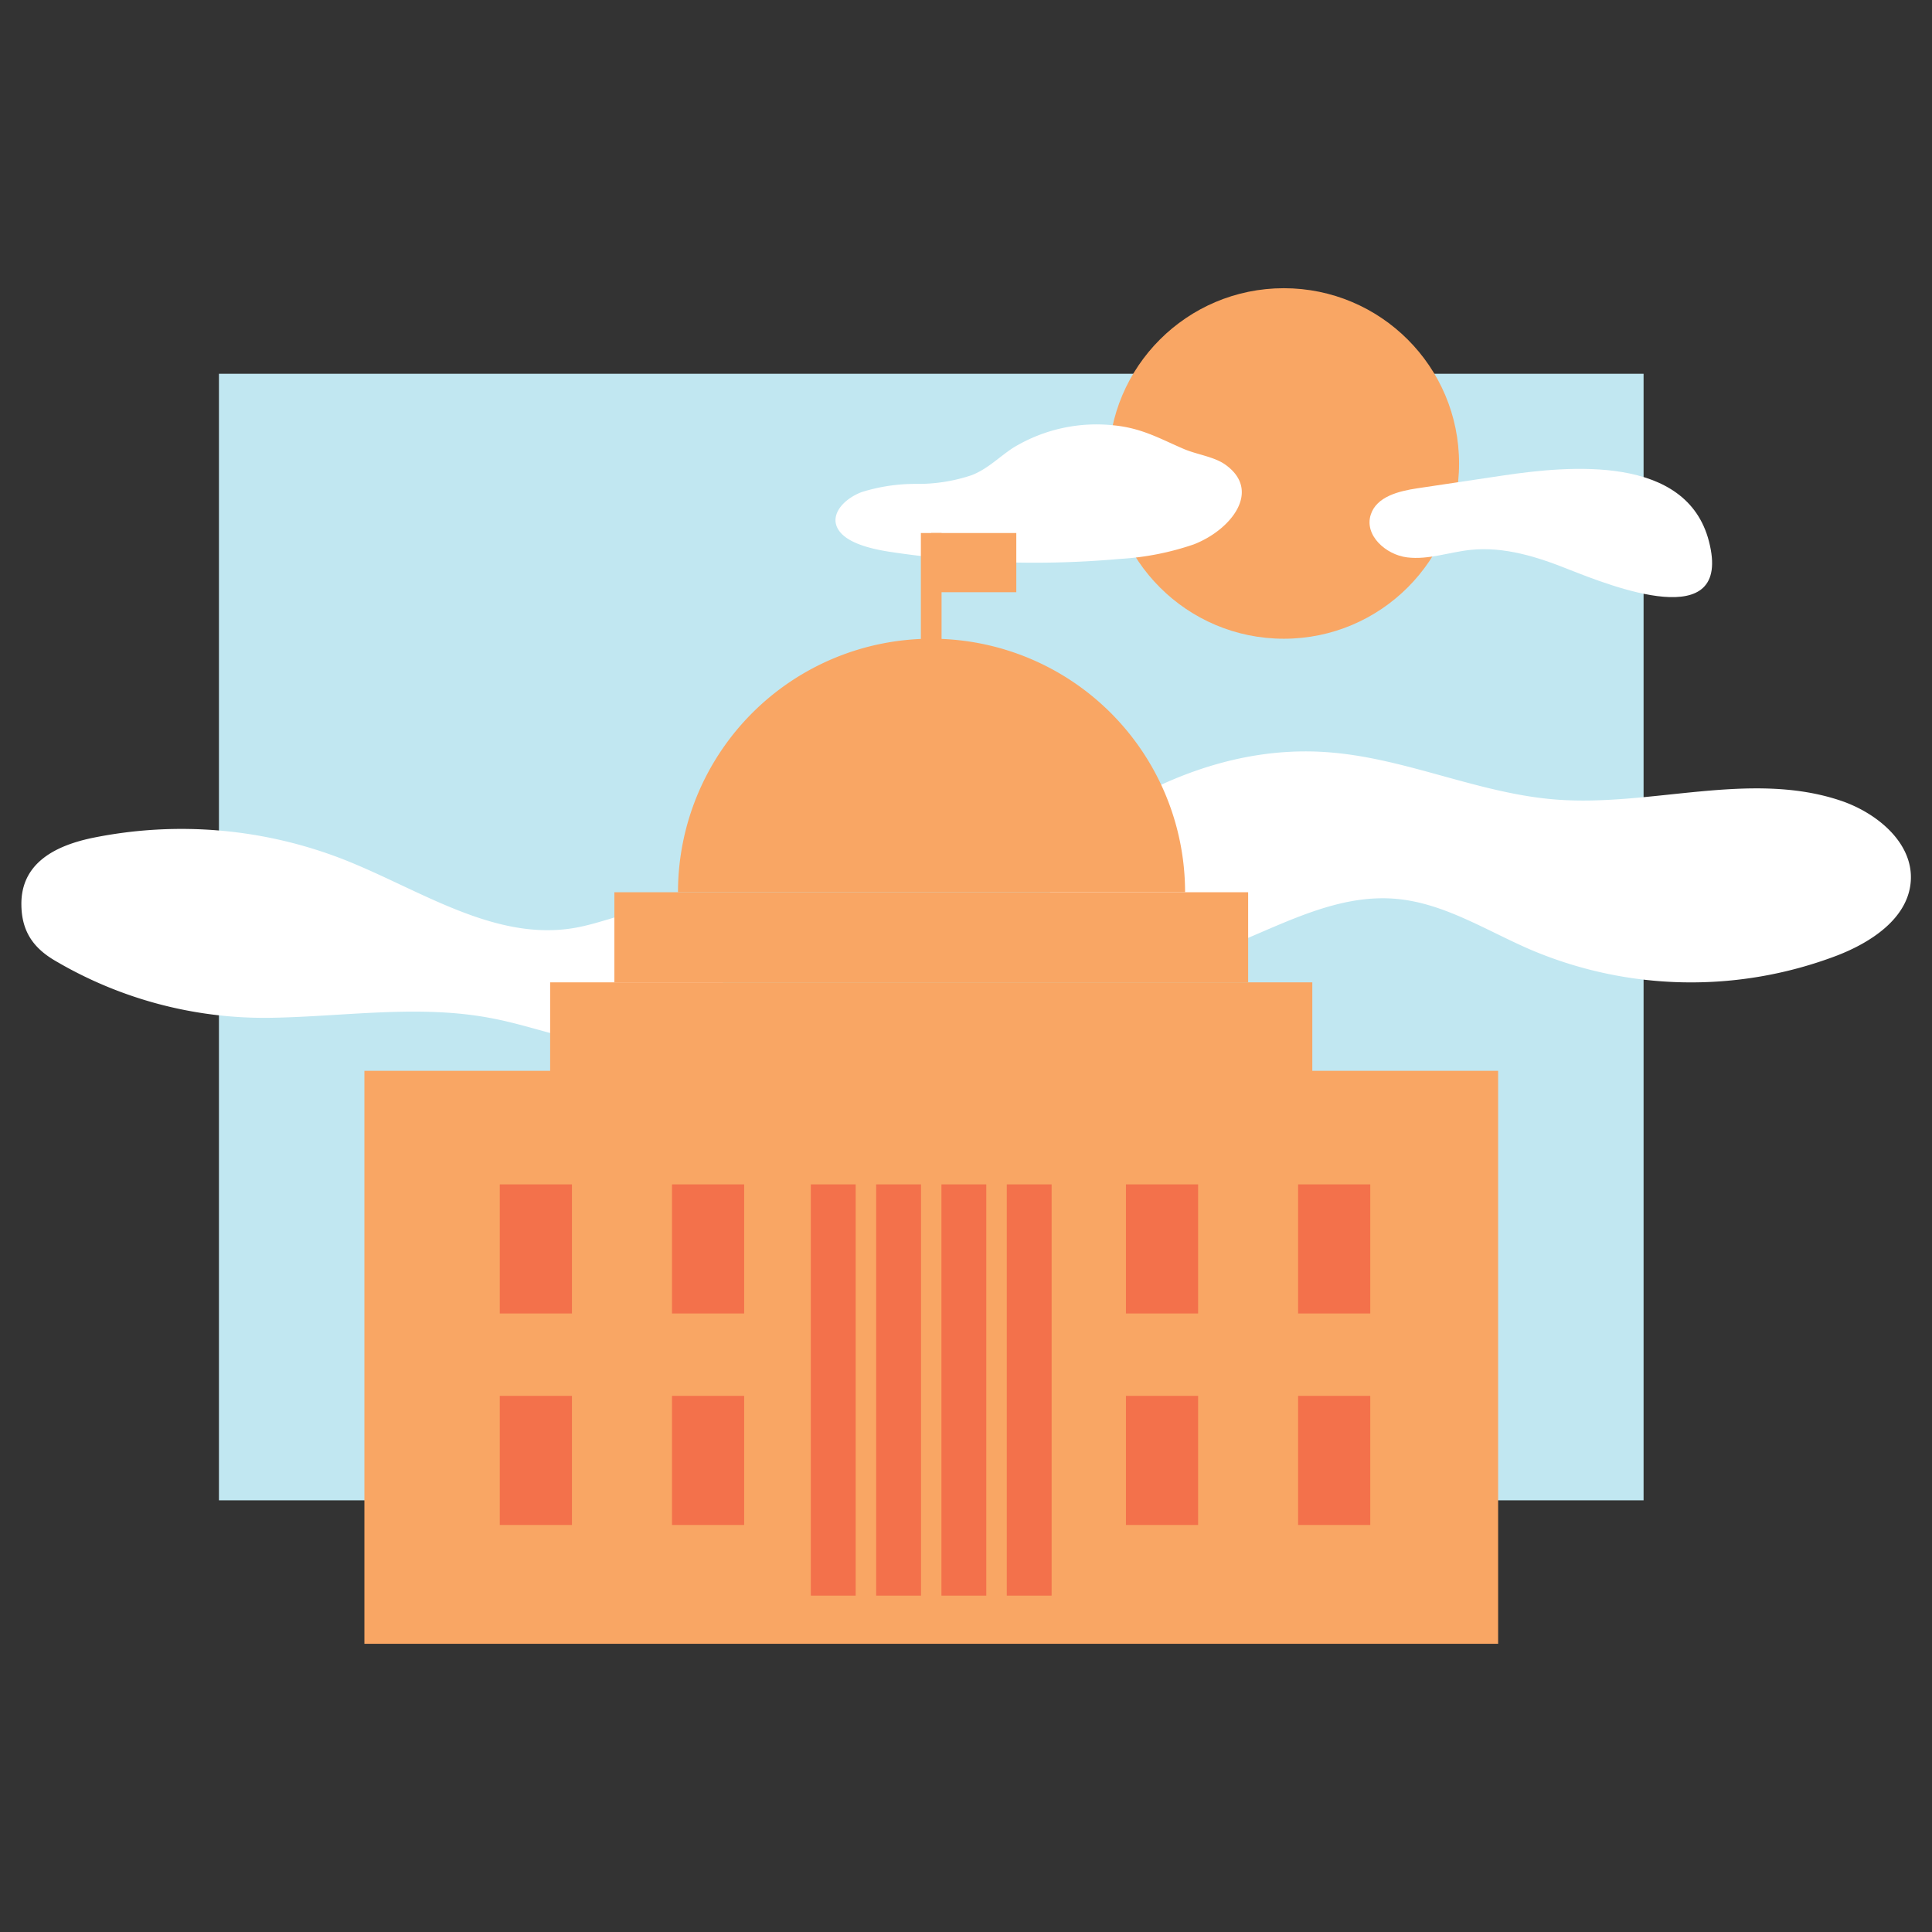 <?xml version="1.0" encoding="UTF-8"?> <svg xmlns="http://www.w3.org/2000/svg" viewBox="0 0 280 280"><rect x="0" y="0" width="280" height="280" fill="#333333" stroke="none"/><defs><style>.cls-1{fill:#c1e7f1;}.cls-2{fill:#f9a664;}.cls-3{fill:#fff;}.cls-4{fill:none;stroke:#f9a664;stroke-miterlimit:10;stroke-width:3px;}.cls-5{fill:#f3714b;}</style></defs><title>MS-2</title><g id="Layer_1" data-name="Layer 1"><rect class="cls-1" x="31.73" y="54.17" width="206.47" height="163.27"></rect><circle class="cls-2" cx="186.06" cy="67.17" r="25.4"></circle><path class="cls-3" d="M39,147.51c10.84-.15,21.81-2,32.45.1,5.18,1,10.16,2.94,15.39,3.66s11,0,14.89-3.56,4.72-10.58.67-14c-2.55-2.13-6.22-2.34-9.49-1.72s-6.36,1.92-9.64,2.49c-11.6,2-22.38-5.53-33.32-9.86a64.58,64.58,0,0,0-36.43-3.21c-5.38,1.1-10.54,3.61-10.42,9.79.06,3.84,1.78,6.25,5,8.1A59.73,59.73,0,0,0,39,147.51Z"></path><path class="cls-3" d="M161.48,61.65a23.23,23.23,0,0,0-14.67,3.26c-2,1.31-3.6,3-5.94,3.94a24.33,24.33,0,0,1-8,1.28,26,26,0,0,0-8,1.19c-2.42.93-4.29,2.91-3.66,4.83.79,2.35,4.62,3.36,7.93,3.85a139.43,139.43,0,0,0,33.18,1A40.08,40.08,0,0,0,173,78.9c5.41-2.09,9.92-7.78,4.57-11.57-1.6-1.14-4.1-1.45-6-2.26C168.19,63.62,165.54,62.06,161.48,61.65Z"></path><path class="cls-3" d="M193.28,109.09c10.92,1,21.21,5.92,32.14,6.78,13.83,1.1,28.21-4.26,41.36.17,5.28,1.78,10.56,6.16,10.14,11.71-.4,5.33-5.72,8.82-10.7,10.74a59.42,59.42,0,0,1-44.5-.9c-6.37-2.76-12.46-6.71-19.37-7.32-12.49-1.11-23.45,8.86-35.93,10a16.45,16.45,0,0,1-9.49-1.63c-9.88-5.48-3-16.68,4.08-21C170.72,111.64,181.79,108,193.28,109.09Z"></path><rect class="cls-2" x="52.81" y="155.19" width="164.31" height="83.04"></rect><rect class="cls-2" x="79.73" y="142.37" width="110.46" height="13.06"></rect><rect class="cls-2" x="89.04" y="129.31" width="91.85" height="13.06"></rect><path class="cls-2" d="M135,92.57a36.74,36.74,0,0,0-36.74,36.74h73.49A36.74,36.74,0,0,0,135,92.57Z"></path><line class="cls-4" x1="134.96" y1="99.54" x2="134.96" y2="77.25"></line><rect class="cls-2" x="134.96" y="77.25" width="12.33" height="8.58"></rect><rect class="cls-5" x="72.43" y="202.3" width="10.46" height="18.71"></rect><rect class="cls-5" x="97.39" y="202.3" width="10.46" height="18.71"></rect><rect class="cls-5" x="117.51" y="171.65" width="6.5" height="59.6"></rect><rect class="cls-5" x="126.98" y="171.65" width="6.5" height="59.6"></rect><rect class="cls-5" x="136.44" y="171.65" width="6.5" height="59.6"></rect><rect class="cls-5" x="145.91" y="171.65" width="6.5" height="59.6"></rect><rect class="cls-5" x="163.18" y="202.3" width="10.46" height="18.71"></rect><rect class="cls-5" x="188.13" y="202.3" width="10.46" height="18.71"></rect><rect class="cls-5" x="72.43" y="171.65" width="10.46" height="18.71"></rect><rect class="cls-5" x="97.39" y="171.65" width="10.46" height="18.71"></rect><rect class="cls-5" x="163.18" y="171.65" width="10.46" height="18.71"></rect><rect class="cls-5" x="188.13" y="171.65" width="10.46" height="18.71"></rect><path class="cls-3" d="M217.78,68.92,205.4,70.77c-2.69.4-5.89,1.21-6.73,3.79-1,3,2.17,5.84,5.26,6.22s6.12-.77,9.21-1.09c4.84-.5,9.64,1,14.17,2.82,6.09,2.38,23.9,9.58,20.36-4.07C244.41,65.88,227.5,67.47,217.78,68.92Z"></path></g></svg> 